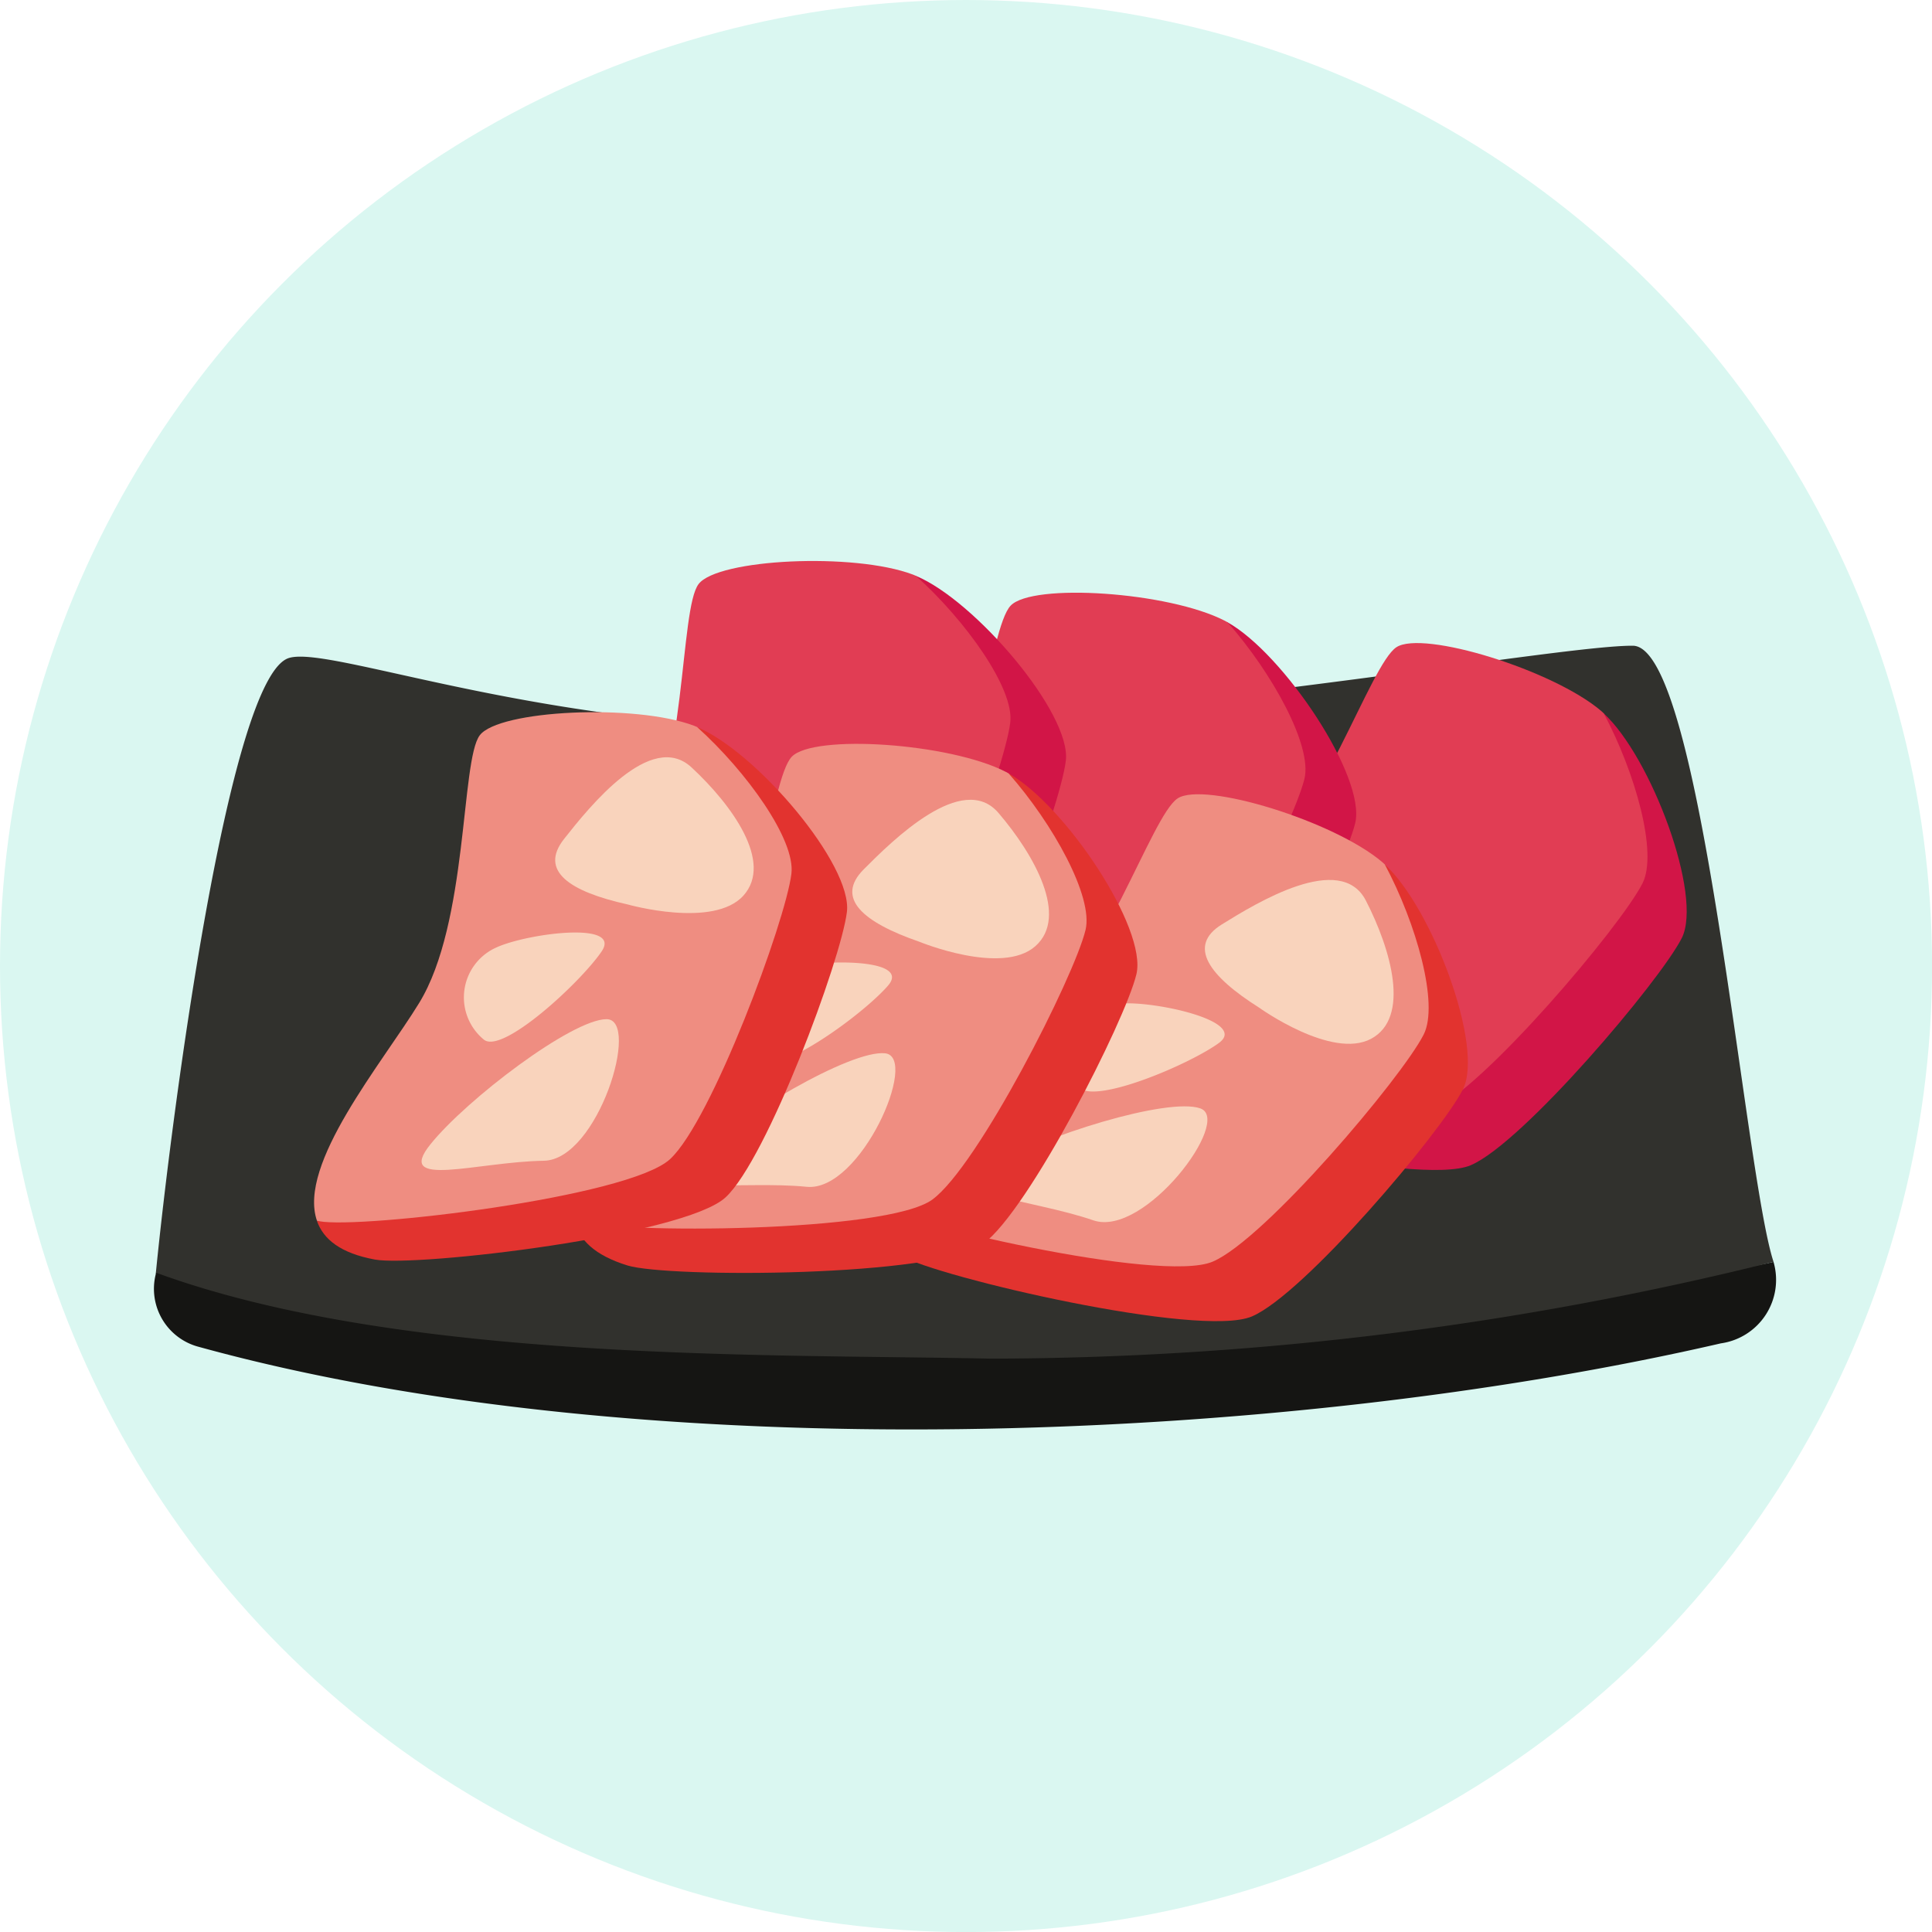 <svg xmlns="http://www.w3.org/2000/svg" width="35.371" height="35.371" viewBox="0 0 35.371 35.371"><circle cx="17.686" cy="17.686" r="17.686" fill="#daf7f1"/><path d="M3.643,24.659c8.127,2.239,19.788,1.797,27.863-.065a1.174,1.174,0,0,0,.967-1.479l-.004-.012c-3.642.856-10.411-1.506-14.107-.977-3.959.565-9.793-.687-15.508,1.173l-.004.035A1.098,1.098,0,0,0,3.643,24.659Z" fill="#151513"/><path d="M18.133,24.874A59.685,59.685,0,0,0,32.47,23.102c-.537-1.634-1.307-11.271-2.575-11.28-1.271-.009-7.674,1.142-13.524,1.466S6.092,11.785,5.285,12.048c-1.099.358-2.146,8.373-2.431,11.251C7.364,24.951,14.134,24.787,18.133,24.874Z" fill="#31312d"/><path d="M19.782,19.219c-.014-.008-.026-.016-.04-.024-.005.36.211.708.758,1.028.671.391,5.471,1.513,6.424,1.111s3.466-3.372,3.865-4.158c.393-.774-.561-3.32-1.43-4.117" fill="#d21547"/><path d="M26.206,20.331c.955-.403,3.467-3.372,3.865-4.159.283-.557-.133-2.033-.711-3.114-.014-.013-.028-.026-.042-.039-.88-.753-3.268-1.487-3.752-1.17s-1.364,3.16-2.71,4.233c-1.013.809-3.097,2.014-3.114,3.113.014.008.026.016.04.024C20.452,19.61,25.253,20.733,26.206,20.331Z" fill="#e13d54"/><path d="M14.568,19.589l-.044-.014c.077.351.367.64.974.826.743.227,5.671.215,6.508-.396s2.598-4.079,2.805-4.935c.204-.844-1.31-3.102-2.338-3.678" fill="#d21547"/><path d="M21.076,19.194c.836-.611,2.598-4.079,2.806-4.936.147-.607-.597-1.948-1.409-2.866-.017-.009-.033-.019-.049-.027-1.029-.531-3.522-.696-3.921-.277s-.601,3.389-1.664,4.743c-.8,1.019-2.551,2.671-2.314,3.745l.044.014C15.31,19.816,20.239,19.805,21.076,19.194Z" fill="#e13d54"/><path d="M9.854,19.591c-.015-.002-.03-.006-.045-.009.117.34.439.595,1.062.709.764.141,5.659-.435,6.42-1.138s2.114-4.349,2.222-5.224c.106-.861-1.656-2.932-2.744-3.386" fill="#d21547"/><path d="M16.274,18.453c.761-.702,2.114-4.35,2.222-5.225.076-.62-.816-1.867-1.728-2.686-.017-.008-.035-.015-.052-.022-1.083-.41-3.579-.288-3.927.174s-.209,3.435-1.11,4.902c-.679,1.105-2.228,2.946-1.87,3.985.015.003.03.007.045.009C10.618,19.731,15.513,19.155,16.274,18.453Z" fill="#e13d54"/><path d="M15.775,21.987c-.014-.008-.026-.016-.039-.024-.005.359.21.708.757,1.027.671.392,5.471,1.514,6.425,1.112s3.466-3.372,3.865-4.158c.393-.774-.561-3.32-1.43-4.117" fill="#e2332f"/><path d="M22.2,23.099c.954-.402,3.466-3.372,3.865-4.159.282-.557-.133-2.033-.712-3.114-.013-.013-.028-.026-.041-.038-.879-.753-3.268-1.488-3.752-1.171s-1.364,3.16-2.71,4.234c-1.014.808-3.097,2.013-3.114,3.112.013.008.025.016.039.024C16.447,22.378,21.246,23.501,22.2,23.099Z" fill="#ef8d81"/><path d="M20.017,22.342c-1.161-.399-2.756-.44-1.85-.99s3.215-1.271,3.81-1.059S20.953,22.663,20.017,22.342Z" fill="#f9d3bc"/><path d="M19.74,19.887a1,1,0,0,1,.794-1.514c.612-.047,2.328.324,1.78.723S19.978,20.251,19.74,19.887Z" fill="#f9d3bc"/><path d="M23.052,18.448c-.919-.581-1.319-1.129-.684-1.523s2.175-1.338,2.638-.438.818,2.141.098,2.53S23.052,18.448,23.052,18.448Z" fill="#f9d3bc"/><path d="M10.561,22.357l-.044-.015c.078.352.368.641.974.827.743.227,5.672.215,6.508-.396s2.599-4.079,2.806-4.935c.204-.843-1.31-3.102-2.339-3.678" fill="#e2332f"/><path d="M17.069,21.962c.836-.611,2.598-4.079,2.805-4.936.147-.607-.597-1.948-1.409-2.867-.016-.009-.033-.019-.049-.027-1.029-.53-3.523-.696-3.921-.277s-.601,3.389-1.664,4.743c-.801,1.02-2.551,2.671-2.315,3.744l.044.015C11.304,22.584,16.233,22.573,17.069,21.962Z" fill="#ef8d81"/><path d="M14.77,21.728c-1.222-.121-2.783.206-2.028-.538s2.836-1.976,3.464-1.906S15.755,21.825,14.77,21.728Z" fill="#f9d3bc"/><path d="M13.937,19.403a1,1,0,0,1,.424-1.657c.585-.187,2.341-.219,1.899.296S14.252,19.702,13.937,19.403Z" fill="#f9d3bc"/><path d="M16.83,17.241c-1.029-.355-1.544-.796-1.017-1.325s1.809-1.802,2.467-1.033,1.289,1.896.676,2.439C18.344,17.866,16.83,17.241,16.83,17.241Z" fill="#f9d3bc"/><path d="M5.848,22.359c-.016-.002-.03-.006-.046-.009.117.341.438.595,1.062.71.764.14,5.66-.436,6.42-1.139s2.114-4.349,2.221-5.224c.106-.862-1.656-2.932-2.744-3.386" fill="#e2332f"/><path d="M12.268,21.221c.761-.703,2.114-4.35,2.221-5.224.077-.62-.816-1.867-1.727-2.687-.018-.007-.035-.015-.052-.022-1.083-.41-3.579-.288-3.927.174s-.209,3.436-1.11,4.902C6.995,19.47,5.445,21.311,5.803,22.35c.015.003.03.007.046.009C6.612,22.499,11.507,21.924,12.268,21.221Z" fill="#ef8d81"/><path d="M9.957,21.251c-1.228.019-2.741.523-2.076-.302s2.591-2.288,3.223-2.29S10.947,21.235,9.957,21.251Z" fill="#f9d3bc"/><path d="M8.863,19.037a1,1,0,0,1,.232-1.694c.559-.253,2.3-.486,1.92.075S9.21,19.298,8.863,19.037Z" fill="#f9d3bc"/><path d="M11.489,16.558c-1.062-.235-1.624-.614-1.161-1.2s1.59-1.998,2.333-1.308,1.497,1.734.951,2.345S11.489,16.558,11.489,16.558Z" fill="#f9d3bc"/></svg>